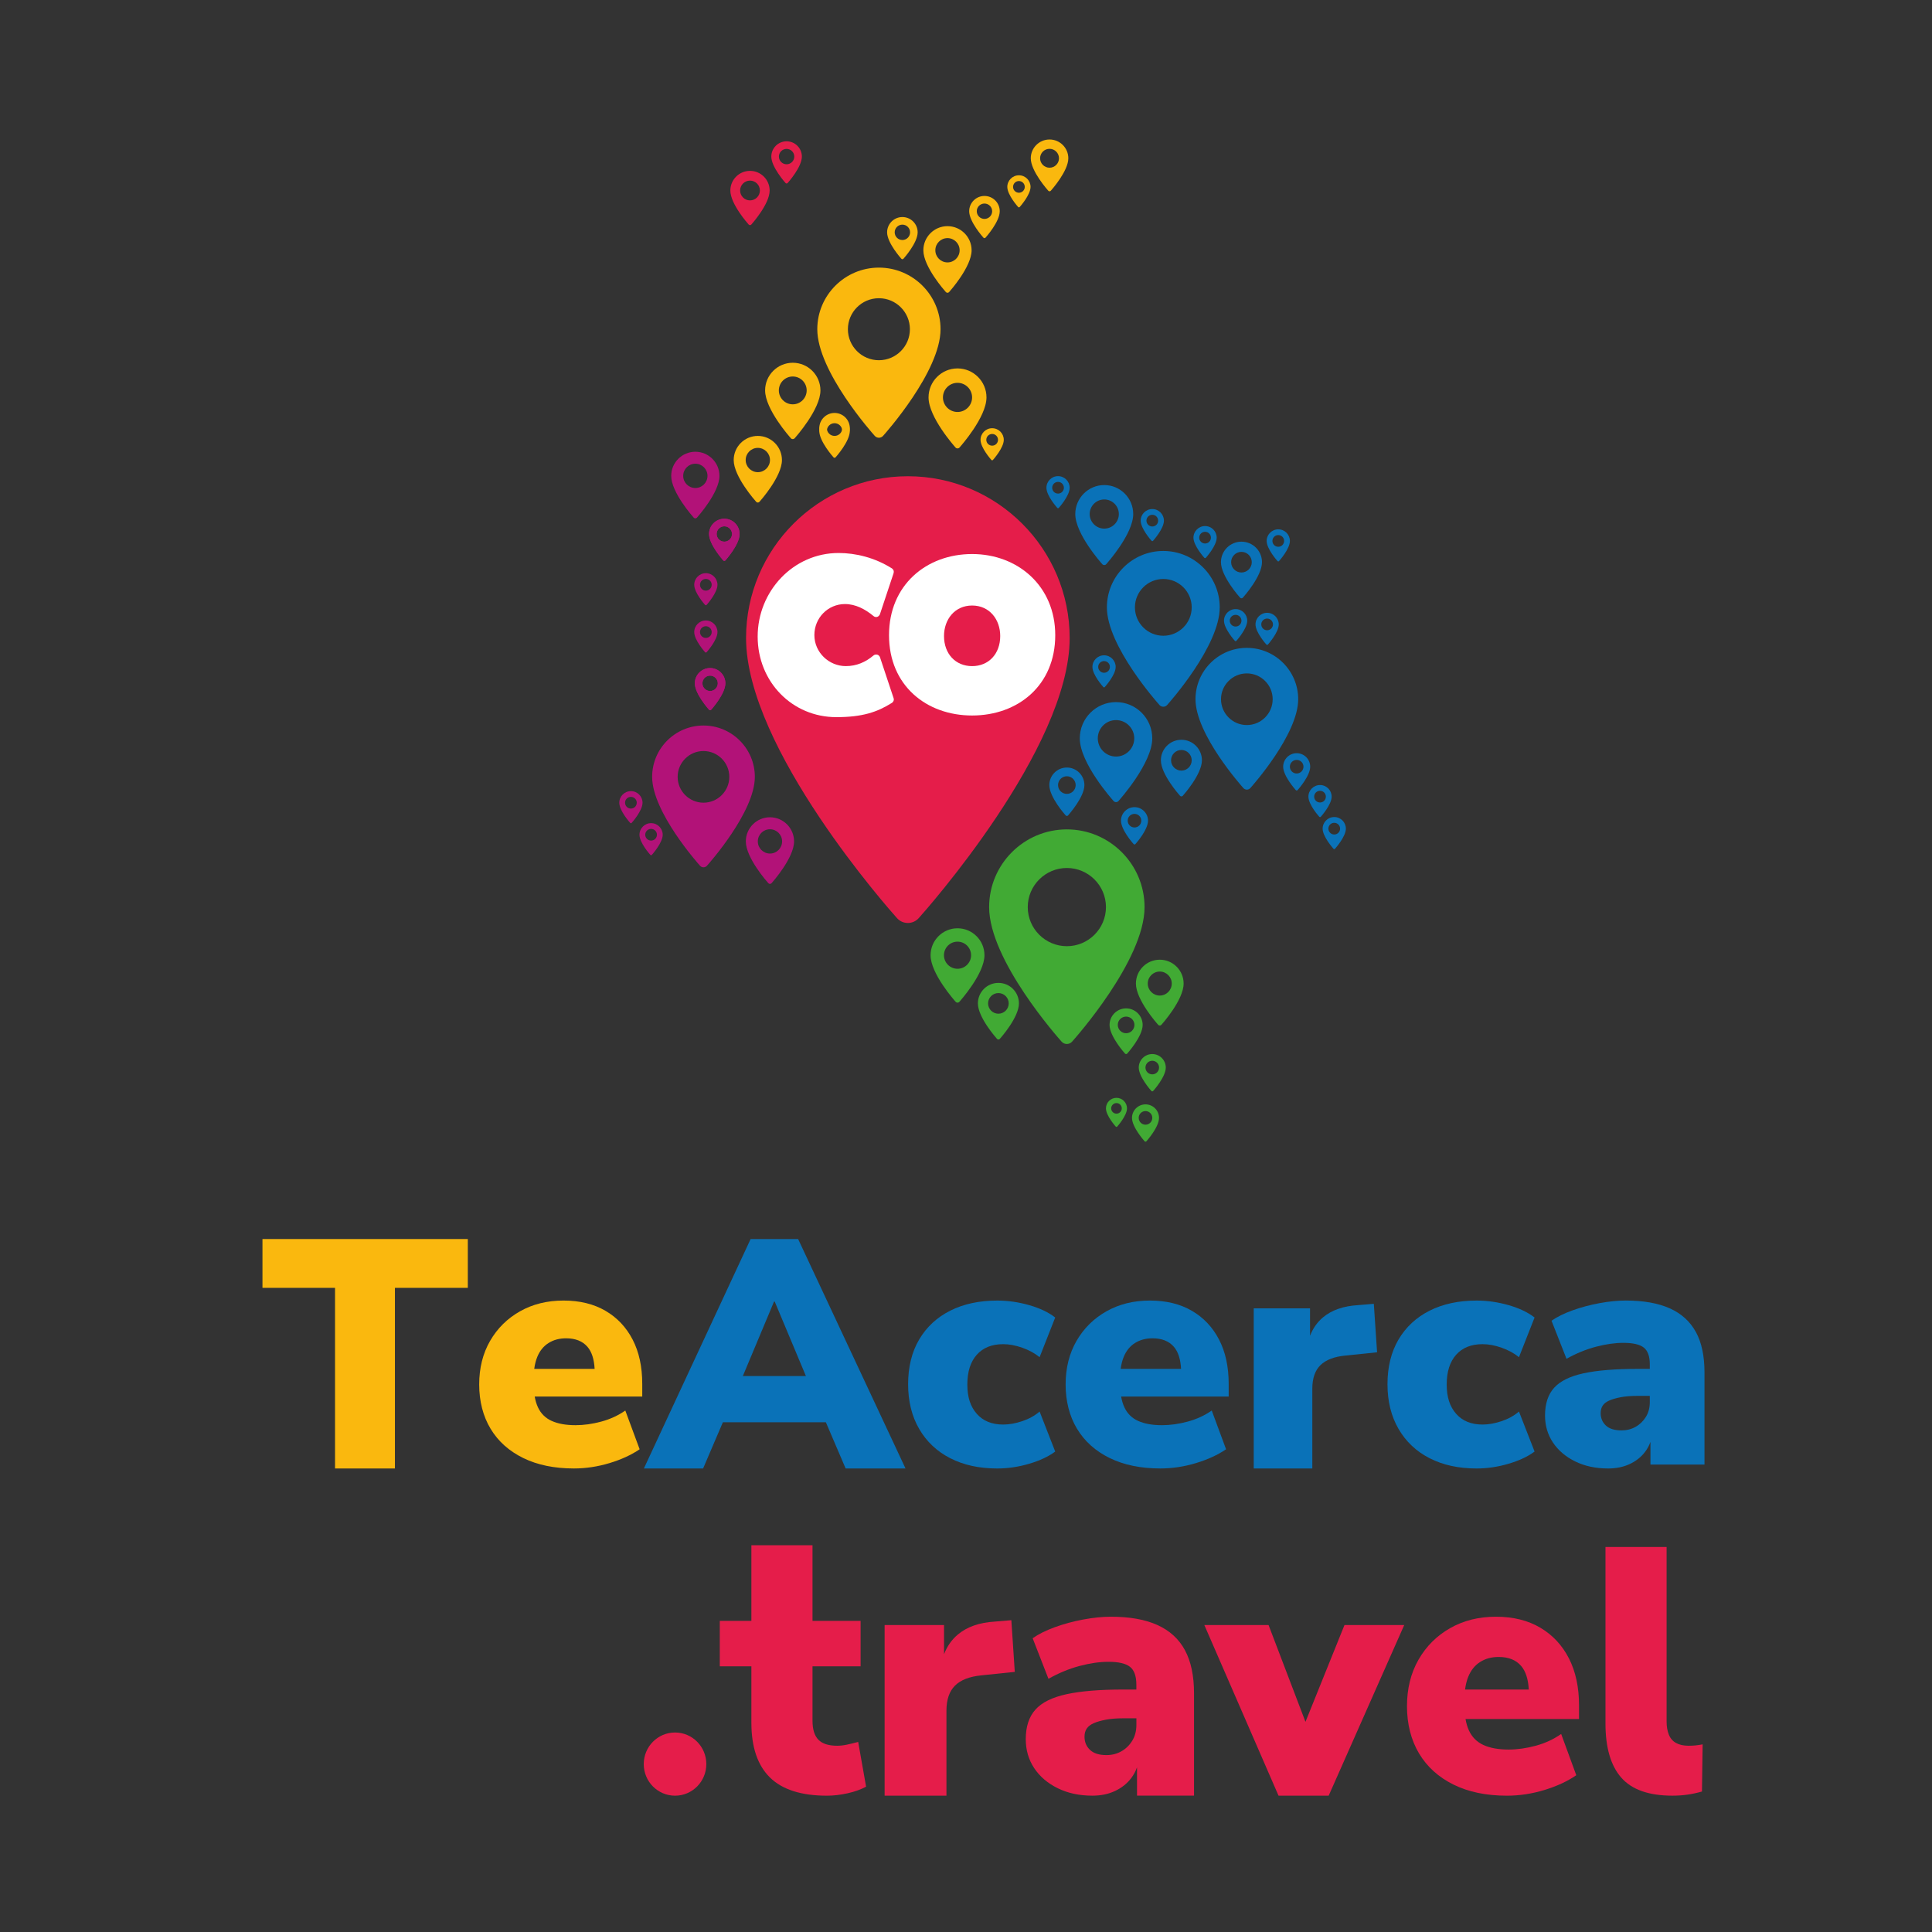 <?xml version="1.0" encoding="UTF-8"?>
<svg id="uuid-d35d1af2-e261-40fd-a079-0c7d61178eef" data-name="LOGOS" xmlns="http://www.w3.org/2000/svg" viewBox="0 0 1080 1080">
  <rect x="0" y="0" width="1080" height="1080" fill="#333333" stroke="none"/>
  <defs>
    <style>
      .uuid-0ccbe37c-2729-47a7-8d3b-181332c34cce {
        fill: #0a72b8;
      }

      .uuid-5ccc8995-6908-4efe-ac89-e6d6e859e443 {
        fill: #fff;
      }

      .uuid-7d8e5a95-4ef2-4ca5-be9b-6758676776a7 {
        fill: #e51d4a;
      }

      .uuid-7d884ccf-5186-4800-a506-2069bddf1369 {
        fill: #41aa34;
      }

      .uuid-fb3cfcd6-60f7-44d7-a7ee-655462f1ad54 {
        fill: #fab80e;
      }

      .uuid-2c5180f1-054e-4490-a3f7-3cdbdfda539b {
        fill: #b21278;
      }
    </style>
  </defs>
  <g>
    <g>
      <path class="uuid-fb3cfcd6-60f7-44d7-a7ee-655462f1ad54" d="M187.29,820.89v-100.97h-40.57v-27.29h114.79v27.29h-40.75v100.97h-33.47Z"/>
      <path class="uuid-fb3cfcd6-60f7-44d7-a7ee-655462f1ad54" d="M359.02,773.59c0-9.58-1.79-17.83-5.37-24.74-3.58-6.91-8.64-12.28-15.19-16.1-6.55-3.82-14.37-5.73-23.47-5.73s-17.19,2-24.29,6c-7.09,4-12.67,9.52-16.74,16.55-4.06,7.04-6.09,15.16-6.09,24.38s2.12,17.71,6.37,24.74c4.24,7.04,10.34,12.49,18.28,16.37,7.94,3.88,17.37,5.82,28.29,5.82,6.67,0,13.31-1,19.92-3,6.61-2,12.22-4.58,16.83-7.73l-8.01-21.65c-4,2.79-8.49,4.85-13.46,6.19-4.97,1.34-9.76,2-14.37,2-5.34,0-9.76-.79-13.28-2.37-3.52-1.57-6.09-4.12-7.73-7.64-.8-1.72-1.41-3.73-1.81-6h60.12v-7.09ZM306.63,750.76c2.79-1.76,6.06-2.64,9.82-2.64,5.21,0,9.19,1.58,11.92,4.73,2.4,2.77,3.74,6.89,4.03,12.37h-33.76c.34-2.52.9-4.77,1.71-6.73,1.39-3.39,3.49-5.97,6.28-7.73Z"/>
      <path class="uuid-0ccbe37c-2729-47a7-8d3b-181332c34cce" d="M472.72,820.89h33.47l-60.03-128.25h-26.56l-59.67,128.25h33.11l11.05-25.83h57.58l11.05,25.83ZM432.7,727.56h.36l17.45,41.66h-35.26l17.45-41.66Z"/>
      <path class="uuid-0ccbe37c-2729-47a7-8d3b-181332c34cce" d="M557.49,820.89c-10.07,0-18.83-1.91-26.29-5.73-7.46-3.82-13.25-9.28-17.37-16.37-4.12-7.09-6.19-15.43-6.19-25.01s2.06-18.04,6.19-25.01c4.12-6.97,9.91-12.34,17.37-16.1,7.46-3.76,16.22-5.64,26.29-5.64,5.94,0,11.88.85,17.83,2.55,5.94,1.7,10.79,4,14.55,6.91l-8.73,22.19c-2.67-2.18-5.88-3.94-9.64-5.28-3.76-1.33-7.34-2-10.73-2-6.31,0-11.22,1.97-14.74,5.91-3.52,3.94-5.28,9.49-5.28,16.65s1.76,12.37,5.28,16.37c3.52,4,8.43,6,14.74,6,3.39,0,6.97-.64,10.73-1.91,3.76-1.27,6.97-3.06,9.64-5.37l8.73,22.38c-3.76,2.79-8.61,5.07-14.55,6.82-5.94,1.76-11.89,2.64-17.83,2.64Z"/>
      <path class="uuid-0ccbe37c-2729-47a7-8d3b-181332c34cce" d="M686.84,773.59c0-9.58-1.79-17.83-5.37-24.74-3.58-6.91-8.64-12.28-15.19-16.1-6.55-3.82-14.37-5.73-23.47-5.73s-17.19,2-24.29,6c-7.09,4-12.67,9.52-16.74,16.55-4.06,7.04-6.09,15.16-6.09,24.38s2.12,17.71,6.37,24.74c4.24,7.04,10.34,12.49,18.28,16.37,7.94,3.88,17.37,5.82,28.29,5.82,6.67,0,13.31-1,19.92-3,6.61-2,12.22-4.58,16.83-7.73l-8.01-21.65c-4,2.79-8.49,4.85-13.46,6.19-4.97,1.34-9.76,2-14.37,2-5.34,0-9.76-.79-13.28-2.37-3.52-1.57-6.09-4.12-7.73-7.64-.8-1.72-1.41-3.73-1.81-6h60.12v-7.09ZM634.45,750.76c2.79-1.76,6.06-2.64,9.82-2.64,5.21,0,9.19,1.58,11.92,4.73,2.4,2.77,3.74,6.89,4.03,12.37h-33.76c.34-2.52.9-4.77,1.71-6.73,1.39-3.39,3.49-5.97,6.28-7.73Z"/>
      <path class="uuid-0ccbe37c-2729-47a7-8d3b-181332c34cce" d="M767.97,728.84l-8.73.73c-8.25.49-14.8,2.76-19.65,6.82-3.25,2.72-5.66,6.18-7.28,10.33v-15.34h-31.47v89.51h32.75v-44.57c0-5.82,1.51-10.22,4.55-13.19,3.03-2.97,7.7-4.76,14.01-5.37l17.65-1.82-1.82-27.11Z"/>
      <path class="uuid-0ccbe37c-2729-47a7-8d3b-181332c34cce" d="M825.46,820.89c-10.07,0-18.83-1.91-26.29-5.73-7.46-3.82-13.25-9.28-17.37-16.37-4.12-7.09-6.19-15.43-6.19-25.01s2.06-18.04,6.19-25.01c4.12-6.97,9.91-12.34,17.37-16.1,7.46-3.76,16.22-5.64,26.29-5.64,5.94,0,11.88.85,17.83,2.55,5.94,1.7,10.79,4,14.55,6.91l-8.73,22.19c-2.67-2.18-5.88-3.94-9.64-5.28-3.76-1.33-7.34-2-10.73-2-6.31,0-11.22,1.97-14.74,5.91-3.52,3.94-5.28,9.49-5.28,16.65s1.76,12.37,5.28,16.37c3.52,4,8.43,6,14.74,6,3.39,0,6.97-.64,10.73-1.91,3.76-1.27,6.97-3.06,9.64-5.37l8.73,22.38c-3.76,2.79-8.61,5.07-14.55,6.82-5.94,1.76-11.89,2.64-17.83,2.64Z"/>
      <path class="uuid-0ccbe37c-2729-47a7-8d3b-181332c34cce" d="M947.98,744.57c-3.21-5.88-8.07-10.28-14.55-13.19-6.49-2.91-14.71-4.37-24.65-4.37-4.49,0-9.37.49-14.64,1.46-5.28.97-10.28,2.31-15.01,4-4.73,1.7-8.67,3.64-11.82,5.82l8.37,21.28c5.46-3.03,10.94-5.28,16.46-6.73,5.52-1.46,10.64-2.18,15.37-2.18,5.34,0,9.12.88,11.37,2.64,2.24,1.76,3.37,4.88,3.37,9.37v2.55h-6.91c-12.49,0-22.53.82-30.11,2.46-7.58,1.64-13.07,4.34-16.46,8.1-3.4,3.76-5.09,8.91-5.09,15.46,0,5.7,1.48,10.76,4.46,15.19,2.97,4.43,7.12,7.94,12.46,10.55,5.34,2.61,11.46,3.91,18.37,3.91,4.49,0,8.49-.82,12.01-2.46,3.52-1.64,6.37-3.88,8.55-6.73,1.32-1.72,2.35-3.62,3.09-5.68v12.68h30.2v-51.48c0-9.22-1.61-16.77-4.82-22.65ZM920.06,792.05c-1.46,2.36-3.37,4.22-5.73,5.55-2.36,1.34-5,2-7.91,2-3.88,0-6.79-.91-8.73-2.73-1.94-1.82-2.91-4.12-2.91-6.91,0-1.7.39-3.12,1.18-4.28.79-1.15,2.03-2.09,3.73-2.82,1.7-.73,3.82-1.33,6.37-1.82,2.55-.48,5.64-.73,9.28-.73h6.91v3.46c0,3.16-.73,5.91-2.18,8.28Z"/>
    </g>
    <g>
      <g>
        <path class="uuid-7d8e5a95-4ef2-4ca5-be9b-6758676776a7" d="M479.73,973.75c-2.43.65-4.58,1.16-6.43,1.55-1.86.39-3.62.58-5.28.58-4.87,0-8.38-1.13-10.56-3.39-2.18-2.26-3.26-5.78-3.26-10.57v-30.44h26.88v-25.4h-26.88v-42.29h-34.17v42.29h-17.66v25.4h17.66v31.6c0,13.57,3.46,23.75,10.37,30.54,6.91,6.79,17.53,10.18,31.87,10.18,3.71,0,7.58-.45,11.61-1.36,4.03-.91,7.45-2.13,10.27-3.68l-4.42-25.01Z"/>
        <path class="uuid-7d8e5a95-4ef2-4ca5-be9b-6758676776a7" d="M565.35,905.7l-9.22.78c-8.7.52-15.62,2.94-20.73,7.27-3.42,2.89-5.97,6.54-7.68,10.96v-16.29h-33.21v95.39h34.56v-47.5c0-6.2,1.6-10.89,4.8-14.06,3.2-3.17,8.13-5.07,14.78-5.72l18.62-1.94-1.92-28.89Z"/>
        <path class="uuid-7d8e5a95-4ef2-4ca5-be9b-6758676776a7" d="M662.4,922.47c-3.39-6.27-8.51-10.95-15.36-14.06-6.85-3.1-15.52-4.65-26.01-4.65-4.74,0-9.89.52-15.45,1.55-5.57,1.04-10.85,2.46-15.84,4.27-4.99,1.81-9.15,3.88-12.48,6.2l8.83,22.68c5.76-3.23,11.55-5.62,17.37-7.17,5.82-1.55,11.23-2.33,16.22-2.33,5.63,0,9.63.94,12,2.81,2.37,1.88,3.55,5.2,3.55,9.98v2.71h-7.3c-13.18,0-23.77.87-31.77,2.62-8,1.74-13.79,4.62-17.37,8.63-3.58,4.01-5.38,9.5-5.38,16.48,0,6.08,1.57,11.47,4.7,16.19,3.13,4.72,7.52,8.47,13.15,11.24,5.63,2.78,12.09,4.17,19.39,4.17,4.73,0,8.96-.87,12.67-2.62,3.71-1.74,6.72-4.14,9.02-7.17,1.39-1.84,2.48-3.86,3.26-6.05v15.82h31.87v-57.17c0-9.82-1.7-17.87-5.09-24.14ZM632.93,973.07c-1.54,2.52-3.55,4.49-6.05,5.91-2.5,1.42-5.28,2.13-8.35,2.13-4.1,0-7.17-.97-9.21-2.91-2.05-1.94-3.07-4.39-3.07-7.37,0-1.81.41-3.33,1.25-4.56.83-1.23,2.14-2.23,3.94-3.01,1.79-.78,4.03-1.42,6.72-1.94,2.69-.52,5.95-.78,9.79-.78h7.3v3.68c0,3.36-.77,6.3-2.3,8.82Z"/>
        <polygon class="uuid-7d8e5a95-4ef2-4ca5-be9b-6758676776a7" points="751.57 908.42 729.77 962.52 709.14 908.42 673.24 908.42 714.71 1003.8 742.74 1003.8 784.97 908.42 751.57 908.42"/>
        <path class="uuid-7d8e5a95-4ef2-4ca5-be9b-6758676776a7" d="M882.69,953.4c0-10.21-1.89-19-5.66-26.37-3.78-7.37-9.12-13.09-16.03-17.16-6.91-4.07-15.17-6.11-24.77-6.11s-18.14,2.13-25.63,6.4c-7.49,4.27-13.38,10.15-17.66,17.64-4.29,7.5-6.43,16.16-6.43,25.98s2.24,18.87,6.72,26.37c4.48,7.5,10.91,13.31,19.29,17.45,8.38,4.14,18.33,6.2,29.85,6.2,7.04,0,14.04-1.07,21.02-3.2,6.97-2.13,12.89-4.88,17.76-8.24l-8.45-23.07c-4.22,2.98-8.96,5.17-14.21,6.59-5.25,1.42-10.3,2.13-15.17,2.13-5.63,0-10.3-.84-14.01-2.52-3.71-1.68-6.43-4.39-8.16-8.14-.85-1.84-1.48-3.97-1.91-6.4h63.44v-7.56ZM827.4,929.06c2.94-1.87,6.4-2.81,10.37-2.81,5.5,0,9.7,1.68,12.57,5.04,2.53,2.95,3.95,7.35,4.25,13.18h-35.62c.36-2.69.95-5.09,1.8-7.17,1.47-3.62,3.68-6.36,6.62-8.24Z"/>
        <path class="uuid-7d8e5a95-4ef2-4ca5-be9b-6758676776a7" d="M947.96,975.69c-1.28.13-2.62.19-4.03.19-2.82,0-5.15-.52-7.01-1.55-1.86-1.03-3.2-2.58-4.03-4.65-.83-2.07-1.25-4.52-1.25-7.37v-97.52h-34.17v98.68c0,13.44,2.94,23.53,8.83,30.24,5.89,6.72,15.42,10.08,28.6,10.08,2.94,0,5.76-.19,8.45-.58s5.38-.97,8.06-1.74l.38-26.37c-1.28.26-2.56.45-3.84.58Z"/>
      </g>
      <ellipse class="uuid-7d8e5a95-4ef2-4ca5-be9b-6758676776a7" cx="377.35" cy="986.14" rx="17.49" ry="17.66"/>
    </g>
  </g>
  <g>
    <path class="uuid-0ccbe37c-2729-47a7-8d3b-181332c34cce" d="M650.3,307.99c-17.39,0-31.54,14.15-31.54,31.54,0,21.58,28.22,53.26,29.42,54.6,1.13,1.26,3.1,1.25,4.23,0,1.2-1.34,29.42-33.02,29.42-54.6,0-17.39-14.15-31.54-31.54-31.54ZM650.3,355.39c-8.75,0-15.87-7.12-15.87-15.87s7.12-15.87,15.87-15.87,15.87,7.12,15.87,15.87-7.12,15.87-15.87,15.87Z"/>
    <path class="uuid-7d884ccf-5186-4800-a506-2069bddf1369" d="M596.38,463.63c-23.96,0-43.45,19.49-43.45,43.45,0,29.73,38.88,73.37,40.53,75.22,1.55,1.73,4.27,1.73,5.82,0,1.66-1.84,40.53-45.49,40.53-75.22,0-23.96-19.49-43.45-43.45-43.45ZM596.38,528.93c-12.05,0-21.86-9.81-21.86-21.86s9.81-21.86,21.86-21.86,21.86,9.81,21.86,21.86-9.81,21.86-21.86,21.86Z"/>
    <path class="uuid-0ccbe37c-2729-47a7-8d3b-181332c34cce" d="M623.86,392.48c-11.17,0-20.25,9.09-20.25,20.25,0,13.86,18.12,34.2,18.9,35.06.72.81,1.99.81,2.71,0,.77-.86,18.9-21.21,18.9-35.06,0-11.17-9.09-20.25-20.25-20.25ZM623.86,422.92c-5.62,0-10.19-4.57-10.19-10.19s4.57-10.19,10.19-10.19,10.19,4.57,10.19,10.19-4.57,10.19-10.19,10.19Z"/>
    <path class="uuid-2c5180f1-054e-4490-a3f7-3cdbdfda539b" d="M430.41,456.86c-7.44,0-13.49,6.05-13.49,13.49,0,9.23,12.07,22.78,12.58,23.35.48.54,1.33.54,1.81,0,.51-.57,12.58-14.12,12.58-23.35,0-7.44-6.05-13.49-13.49-13.49ZM430.41,477.14c-3.74,0-6.79-3.04-6.79-6.79s3.04-6.79,6.79-6.79,6.79,3.04,6.79,6.79-3.04,6.79-6.79,6.79Z"/>
    <path class="uuid-fb3cfcd6-60f7-44d7-a7ee-655462f1ad54" d="M423.63,243.68c-7.44,0-13.49,6.05-13.49,13.49,0,9.23,12.07,22.78,12.58,23.35.48.54,1.33.54,1.81,0,.51-.57,12.58-14.12,12.58-23.35,0-7.44-6.05-13.49-13.49-13.49ZM423.63,263.95c-3.74,0-6.79-3.04-6.79-6.79s3.04-6.79,6.79-6.79,6.79,3.04,6.79,6.79-3.04,6.79-6.79,6.79Z"/>
    <path class="uuid-fb3cfcd6-60f7-44d7-a7ee-655462f1ad54" d="M529.65,126.42c-7.44,0-13.49,6.05-13.49,13.49,0,9.23,12.07,22.78,12.58,23.35.48.54,1.33.54,1.81,0,.51-.57,12.58-14.12,12.58-23.35,0-7.44-6.05-13.49-13.49-13.49ZM529.65,146.69c-3.74,0-6.79-3.04-6.79-6.79s3.04-6.79,6.79-6.79,6.79,3.04,6.79,6.79-3.04,6.79-6.79,6.79Z"/>
    <path class="uuid-2c5180f1-054e-4490-a3f7-3cdbdfda539b" d="M388.7,252.53c-7.44,0-13.49,6.05-13.49,13.49,0,9.23,12.07,22.78,12.58,23.35.48.54,1.33.54,1.81,0,.51-.57,12.58-14.12,12.58-23.35,0-7.44-6.05-13.49-13.49-13.49ZM388.7,272.8c-3.74,0-6.79-3.04-6.79-6.79s3.04-6.79,6.79-6.79,6.79,3.04,6.79,6.79-3.04,6.79-6.79,6.79Z"/>
    <path class="uuid-0ccbe37c-2729-47a7-8d3b-181332c34cce" d="M696.99,362.16c-15.83,0-28.7,12.88-28.7,28.7,0,19.64,25.69,48.48,26.78,49.7,1.03,1.14,2.82,1.14,3.85,0,1.09-1.22,26.78-30.05,26.78-49.7,0-15.83-12.88-28.7-28.7-28.7ZM696.99,405.31c-7.96,0-14.44-6.48-14.44-14.44s6.48-14.44,14.44-14.44,14.44,6.48,14.44,14.44-6.48,14.44-14.44,14.44Z"/>
    <path class="uuid-2c5180f1-054e-4490-a3f7-3cdbdfda539b" d="M393.25,405.57c-15.83,0-28.7,12.88-28.7,28.7,0,19.64,25.69,48.48,26.78,49.7,1.03,1.14,2.82,1.14,3.85,0,1.09-1.22,26.78-30.05,26.78-49.7,0-15.83-12.88-28.7-28.7-28.7ZM393.25,448.71c-7.96,0-14.44-6.48-14.44-14.44s6.48-14.44,14.44-14.44,14.44,6.48,14.44,14.44-6.48,14.44-14.44,14.44Z"/>
    <path class="uuid-fb3cfcd6-60f7-44d7-a7ee-655462f1ad54" d="M491.31,149.6c-18.99,0-34.44,15.45-34.44,34.44,0,23.57,30.82,58.17,32.14,59.63,1.23,1.37,3.38,1.37,4.62,0,1.31-1.46,32.14-36.06,32.14-59.63,0-18.99-15.45-34.44-34.44-34.44ZM491.31,201.37c-9.56,0-17.33-7.77-17.33-17.33s7.77-17.33,17.33-17.33,17.33,7.77,17.33,17.33-7.77,17.33-17.33,17.33Z"/>
    <path class="uuid-0ccbe37c-2729-47a7-8d3b-181332c34cce" d="M693.98,302.8c-6.32,0-11.46,5.14-11.46,11.46,0,7.84,10.26,19.36,10.7,19.85.41.46,1.13.46,1.54,0,.44-.49,10.7-12,10.7-19.85,0-6.32-5.14-11.46-11.46-11.46ZM693.98,320.03c-3.18,0-5.77-2.59-5.77-5.77s2.59-5.77,5.77-5.77,5.77,2.59,5.77,5.77-2.59,5.77-5.77,5.77Z"/>
    <path class="uuid-0ccbe37c-2729-47a7-8d3b-181332c34cce" d="M660.4,413.54c-6.32,0-11.46,5.14-11.46,11.46,0,7.84,10.26,19.36,10.7,19.85.41.46,1.13.46,1.54,0,.44-.49,10.7-12,10.7-19.85,0-6.32-5.14-11.46-11.46-11.46ZM660.4,430.78c-3.18,0-5.77-2.59-5.77-5.77s2.59-5.77,5.77-5.77,5.77,2.59,5.77,5.77-2.59,5.77-5.77,5.77Z"/>
    <path class="uuid-fb3cfcd6-60f7-44d7-a7ee-655462f1ad54" d="M466.52,232.33c-4.71,0-8.54,3.83-8.54,8.54,0,5.84,7.64,14.42,7.97,14.79.31.34.84.34,1.14,0,.33-.36,7.97-8.94,7.97-14.79,0-4.71-3.83-8.54-8.54-8.54ZM466.52,245.17c-2.37,0-4.3-1.93-4.3-4.3s1.93-4.3,4.3-4.3,4.3,1.93,4.3,4.3-1.93,4.3-4.3,4.3Z"/>
    <path class="uuid-fb3cfcd6-60f7-44d7-a7ee-655462f1ad54" d="M466.52,230.84c-4.71,0-8.54,3.83-8.54,8.54,0,5.84,7.64,14.42,7.97,14.79.31.34.84.34,1.14,0,.33-.36,7.97-8.94,7.97-14.79,0-4.71-3.83-8.54-8.54-8.54ZM466.52,243.68c-2.37,0-4.3-1.93-4.3-4.3s1.93-4.3,4.3-4.3,4.3,1.93,4.3,4.3-1.93,4.3-4.3,4.3Z"/>
    <path class="uuid-fb3cfcd6-60f7-44d7-a7ee-655462f1ad54" d="M504.44,121.33c-4.71,0-8.54,3.83-8.54,8.54,0,5.84,7.64,14.42,7.97,14.79.31.34.84.34,1.14,0,.33-.36,7.97-8.94,7.97-14.79,0-4.71-3.83-8.54-8.54-8.54ZM504.44,134.17c-2.37,0-4.3-1.93-4.3-4.3s1.93-4.3,4.3-4.3,4.3,1.93,4.3,4.3-1.93,4.3-4.3,4.3Z"/>
    <path class="uuid-7d8e5a95-4ef2-4ca5-be9b-6758676776a7" d="M439.71,78.99c-4.71,0-8.54,3.83-8.54,8.54,0,5.84,7.64,14.42,7.97,14.79.31.34.84.34,1.14,0,.33-.36,7.97-8.94,7.97-14.79,0-4.71-3.83-8.54-8.54-8.54ZM439.71,91.83c-2.37,0-4.3-1.93-4.3-4.3s1.93-4.3,4.3-4.3,4.3,1.93,4.3,4.3-1.93,4.3-4.3,4.3Z"/>
    <path class="uuid-7d8e5a95-4ef2-4ca5-be9b-6758676776a7" d="M419.26,95.51c-6.06,0-10.99,4.93-10.99,10.99,0,7.52,9.83,18.55,10.25,19.02.39.44,1.08.44,1.47,0,.42-.47,10.25-11.5,10.25-19.02,0-6.06-4.93-10.99-10.99-10.99ZM419.26,112.02c-3.05,0-5.53-2.48-5.53-5.53s2.48-5.53,5.53-5.53,5.53,2.48,5.53,5.53-2.48,5.53-5.53,5.53Z"/>
    <path class="uuid-fb3cfcd6-60f7-44d7-a7ee-655462f1ad54" d="M550.32,109.54c-4.71,0-8.54,3.83-8.54,8.54,0,5.84,7.64,14.42,7.97,14.79.31.34.84.34,1.14,0,.33-.36,7.97-8.94,7.97-14.79,0-4.71-3.83-8.54-8.54-8.54ZM550.32,122.38c-2.37,0-4.3-1.93-4.3-4.3s1.93-4.3,4.3-4.3,4.3,1.93,4.3,4.3-1.93,4.3-4.3,4.3Z"/>
    <path class="uuid-fb3cfcd6-60f7-44d7-a7ee-655462f1ad54" d="M569.58,97.99c-3.58,0-6.49,2.91-6.49,6.49,0,4.44,5.81,10.96,6.06,11.24.23.26.64.26.87,0,.25-.28,6.06-6.8,6.06-11.24,0-3.58-2.91-6.49-6.49-6.49ZM569.58,107.74c-1.8,0-3.27-1.46-3.27-3.27s1.46-3.27,3.27-3.27,3.27,1.46,3.27,3.27-1.46,3.27-3.27,3.27Z"/>
    <path class="uuid-2c5180f1-054e-4490-a3f7-3cdbdfda539b" d="M352.68,442.25c-3.58,0-6.49,2.91-6.49,6.49,0,4.44,5.81,10.96,6.06,11.24.23.26.64.26.87,0,.25-.28,6.06-6.8,6.06-11.24,0-3.58-2.91-6.49-6.49-6.49ZM352.68,452c-1.8,0-3.27-1.46-3.27-3.27s1.46-3.27,3.27-3.27,3.27,1.46,3.27,3.27-1.46,3.27-3.27,3.27Z"/>
    <path class="uuid-2c5180f1-054e-4490-a3f7-3cdbdfda539b" d="M363.96,460.14c-3.58,0-6.49,2.91-6.49,6.49,0,4.44,5.81,10.96,6.06,11.24.23.26.64.26.87,0,.25-.28,6.06-6.8,6.06-11.24,0-3.58-2.91-6.49-6.49-6.49ZM363.96,469.89c-1.8,0-3.27-1.46-3.27-3.27s1.46-3.27,3.27-3.27,3.27,1.46,3.27,3.27-1.46,3.27-3.27,3.27Z"/>
    <path class="uuid-2c5180f1-054e-4490-a3f7-3cdbdfda539b" d="M394.57,346.85c-3.58,0-6.49,2.91-6.49,6.49,0,4.44,5.81,10.96,6.06,11.24.23.26.64.26.87,0,.25-.28,6.06-6.8,6.06-11.24,0-3.58-2.91-6.49-6.49-6.49ZM394.57,356.6c-1.8,0-3.27-1.46-3.27-3.27s1.46-3.27,3.27-3.27,3.27,1.46,3.27,3.27-1.46,3.27-3.27,3.27Z"/>
    <path class="uuid-2c5180f1-054e-4490-a3f7-3cdbdfda539b" d="M394.57,320.41c-3.58,0-6.49,2.91-6.49,6.49,0,4.44,5.81,10.96,6.06,11.24.23.26.64.26.87,0,.25-.28,6.06-6.8,6.06-11.24,0-3.58-2.91-6.49-6.49-6.49ZM394.57,330.17c-1.8,0-3.27-1.46-3.27-3.27s1.46-3.27,3.27-3.27,3.27,1.46,3.27,3.27-1.46,3.27-3.27,3.27Z"/>
    <path class="uuid-0ccbe37c-2729-47a7-8d3b-181332c34cce" d="M617.17,366.32c-3.58,0-6.49,2.91-6.49,6.49,0,4.44,5.81,10.96,6.06,11.24.23.26.64.26.87,0,.25-.28,6.06-6.8,6.06-11.24,0-3.58-2.91-6.49-6.49-6.49ZM617.17,376.08c-1.8,0-3.27-1.46-3.27-3.27s1.46-3.27,3.27-3.27,3.27,1.46,3.27,3.27-1.46,3.27-3.27,3.27Z"/>
    <path class="uuid-0ccbe37c-2729-47a7-8d3b-181332c34cce" d="M690.71,340.49c-3.58,0-6.49,2.91-6.49,6.49,0,4.44,5.81,10.96,6.06,11.24.23.26.64.26.87,0,.25-.28,6.06-6.8,6.06-11.24,0-3.58-2.91-6.49-6.49-6.49ZM690.71,350.24c-1.8,0-3.27-1.46-3.27-3.27s1.46-3.27,3.27-3.27,3.27,1.46,3.27,3.27-1.46,3.27-3.27,3.27Z"/>
    <path class="uuid-0ccbe37c-2729-47a7-8d3b-181332c34cce" d="M737.9,438.84c-3.58,0-6.49,2.91-6.49,6.49,0,4.44,5.81,10.96,6.06,11.24.23.26.64.26.87,0,.25-.28,6.06-6.8,6.06-11.24,0-3.58-2.91-6.49-6.49-6.49ZM737.9,448.6c-1.8,0-3.27-1.46-3.27-3.27s1.46-3.27,3.27-3.27,3.27,1.46,3.27,3.27-1.46,3.27-3.27,3.27Z"/>
    <path class="uuid-0ccbe37c-2729-47a7-8d3b-181332c34cce" d="M745.85,456.73c-3.58,0-6.49,2.91-6.49,6.49,0,4.44,5.81,10.96,6.06,11.24.23.26.64.26.87,0,.25-.28,6.06-6.8,6.06-11.24,0-3.58-2.91-6.49-6.49-6.49ZM745.85,466.49c-1.8,0-3.27-1.46-3.27-3.27s1.46-3.27,3.27-3.27,3.27,1.46,3.27,3.27-1.46,3.27-3.27,3.27Z"/>
    <path class="uuid-0ccbe37c-2729-47a7-8d3b-181332c34cce" d="M644.14,284.56c-3.58,0-6.49,2.91-6.49,6.49,0,4.44,5.81,10.96,6.06,11.24.23.26.64.26.87,0,.25-.28,6.06-6.8,6.06-11.24,0-3.58-2.91-6.49-6.49-6.49ZM644.14,294.31c-1.8,0-3.27-1.46-3.27-3.27s1.46-3.27,3.27-3.27,3.27,1.46,3.27,3.27-1.46,3.27-3.27,3.27Z"/>
    <path class="uuid-0ccbe37c-2729-47a7-8d3b-181332c34cce" d="M673.64,294.07c-3.58,0-6.49,2.91-6.49,6.49,0,4.44,5.81,10.96,6.06,11.24.23.26.64.26.87,0,.25-.28,6.06-6.8,6.06-11.24,0-3.58-2.91-6.49-6.49-6.49ZM673.64,303.82c-1.8,0-3.27-1.46-3.27-3.27s1.46-3.27,3.27-3.27,3.27,1.46,3.27,3.27-1.46,3.27-3.27,3.27Z"/>
    <path class="uuid-0ccbe37c-2729-47a7-8d3b-181332c34cce" d="M714.56,295.9c-3.58,0-6.49,2.91-6.49,6.49,0,4.44,5.81,10.96,6.06,11.24.23.26.64.26.87,0,.25-.28,6.06-6.8,6.06-11.24,0-3.58-2.91-6.49-6.49-6.49ZM714.56,305.65c-1.8,0-3.27-1.46-3.27-3.27s1.46-3.27,3.27-3.27,3.27,1.46,3.27,3.27-1.46,3.27-3.27,3.27Z"/>
    <path class="uuid-0ccbe37c-2729-47a7-8d3b-181332c34cce" d="M591.45,266.17c-3.58,0-6.49,2.91-6.49,6.49,0,4.44,5.81,10.96,6.06,11.24.23.26.64.26.87,0,.25-.28,6.06-6.8,6.06-11.24,0-3.58-2.91-6.49-6.49-6.49ZM591.45,275.92c-1.8,0-3.27-1.46-3.27-3.27s1.46-3.27,3.27-3.27,3.27,1.46,3.27,3.27-1.46,3.27-3.27,3.27Z"/>
    <path class="uuid-fb3cfcd6-60f7-44d7-a7ee-655462f1ad54" d="M554.62,239.38c-3.58,0-6.49,2.91-6.49,6.49,0,4.44,5.81,10.96,6.06,11.24.23.26.64.26.87,0,.25-.28,6.06-6.8,6.06-11.24,0-3.58-2.91-6.49-6.49-6.49ZM554.62,249.13c-1.8,0-3.27-1.46-3.27-3.27s1.46-3.27,3.27-3.27,3.27,1.46,3.27,3.27-1.46,3.27-3.27,3.27Z"/>
    <path class="uuid-0ccbe37c-2729-47a7-8d3b-181332c34cce" d="M708.33,342.56c-3.58,0-6.49,2.91-6.49,6.49,0,4.44,5.81,10.96,6.06,11.24.23.26.64.26.87,0,.25-.28,6.06-6.8,6.06-11.24,0-3.58-2.91-6.49-6.49-6.49ZM708.33,352.32c-1.8,0-3.27-1.46-3.27-3.27s1.46-3.27,3.27-3.27,3.27,1.46,3.27,3.27-1.46,3.27-3.27,3.27Z"/>
    <path class="uuid-fb3cfcd6-60f7-44d7-a7ee-655462f1ad54" d="M586.7,77.98c-5.79,0-10.49,4.71-10.49,10.49,0,7.18,9.39,17.72,9.79,18.16.38.42,1.03.42,1.41,0,.4-.45,9.79-10.99,9.79-18.16,0-5.79-4.71-10.49-10.49-10.49ZM586.7,93.75c-2.91,0-5.28-2.37-5.28-5.28s2.37-5.28,5.28-5.28,5.28,2.37,5.28,5.28-2.37,5.28-5.28,5.28Z"/>
    <path class="uuid-2c5180f1-054e-4490-a3f7-3cdbdfda539b" d="M404.9,289.97c-4.71,0-8.54,3.83-8.54,8.54,0,5.84,7.64,14.42,7.97,14.79.31.34.84.34,1.14,0,.33-.36,7.97-8.94,7.97-14.79,0-4.71-3.83-8.54-8.54-8.54ZM404.9,302.8c-2.37,0-4.3-1.93-4.3-4.3s1.93-4.3,4.3-4.3,4.3,1.93,4.3,4.3-1.93,4.3-4.3,4.3Z"/>
    <path class="uuid-2c5180f1-054e-4490-a3f7-3cdbdfda539b" d="M404.9,289.97c-4.71,0-8.54,3.83-8.54,8.54,0,5.84,7.64,14.42,7.97,14.79.31.34.84.34,1.14,0,.33-.36,7.97-8.94,7.97-14.79,0-4.71-3.83-8.54-8.54-8.54ZM404.9,302.8c-2.37,0-4.3-1.93-4.3-4.3s1.93-4.3,4.3-4.3,4.3,1.93,4.3,4.3-1.93,4.3-4.3,4.3Z"/>
    <path class="uuid-2c5180f1-054e-4490-a3f7-3cdbdfda539b" d="M396.95,373.44c-4.71,0-8.54,3.83-8.54,8.54,0,5.84,7.64,14.42,7.97,14.79.31.34.84.34,1.14,0,.33-.36,7.97-8.94,7.97-14.79,0-4.71-3.83-8.54-8.54-8.54ZM396.95,386.28c-2.37,0-4.3-1.93-4.3-4.3s1.93-4.3,4.3-4.3,4.3,1.93,4.3,4.3-1.93,4.3-4.3,4.3Z"/>
    <path class="uuid-2c5180f1-054e-4490-a3f7-3cdbdfda539b" d="M396.95,373.44c-4.71,0-8.54,3.83-8.54,8.54,0,5.84,7.64,14.42,7.97,14.79.31.34.84.34,1.14,0,.33-.36,7.97-8.94,7.97-14.79,0-4.71-3.83-8.54-8.54-8.54ZM396.95,386.28c-2.37,0-4.3-1.93-4.3-4.3s1.93-4.3,4.3-4.3,4.3,1.93,4.3,4.3-1.93,4.3-4.3,4.3Z"/>
    <path class="uuid-7d884ccf-5186-4800-a506-2069bddf1369" d="M558.11,549.44c-6.32,0-11.46,5.14-11.46,11.46,0,7.84,10.26,19.36,10.7,19.85.41.46,1.13.46,1.54,0,.44-.49,10.7-12,10.7-19.85,0-6.32-5.14-11.46-11.46-11.46ZM558.11,566.67c-3.18,0-5.77-2.59-5.77-5.77s2.59-5.77,5.77-5.77,5.77,2.59,5.77,5.77-2.59,5.77-5.77,5.77Z"/>
    <path class="uuid-7d884ccf-5186-4800-a506-2069bddf1369" d="M648.31,536.48c-7.35,0-13.33,5.98-13.33,13.33,0,9.12,11.93,22.51,12.44,23.08.48.53,1.31.53,1.79,0,.51-.57,12.44-13.95,12.44-23.08,0-7.35-5.98-13.33-13.33-13.33ZM648.31,556.52c-3.7,0-6.71-3.01-6.71-6.71s3.01-6.71,6.71-6.71,6.71,3.01,6.71,6.71-3.01,6.71-6.71,6.71Z"/>
    <path class="uuid-7d884ccf-5186-4800-a506-2069bddf1369" d="M535.26,518.92c-8.3,0-15.06,6.75-15.06,15.06,0,10.3,13.47,25.43,14.05,26.07.54.6,1.48.6,2.02,0,.57-.64,14.05-15.76,14.05-26.07,0-8.3-6.75-15.06-15.06-15.06ZM535.26,541.55c-4.18,0-7.58-3.4-7.58-7.58s3.4-7.58,7.58-7.58,7.58,3.4,7.58,7.58-3.4,7.58-7.58,7.58Z"/>
    <path class="uuid-0ccbe37c-2729-47a7-8d3b-181332c34cce" d="M724.85,421.04c-4.16,0-7.55,3.39-7.55,7.55,0,5.17,6.76,12.76,7.05,13.08.27.3.74.3,1.01,0,.29-.32,7.05-7.91,7.05-13.08,0-4.16-3.39-7.55-7.55-7.55ZM724.85,432.39c-2.1,0-3.8-1.7-3.8-3.8s1.7-3.8,3.8-3.8,3.8,1.7,3.8,3.8-1.7,3.8-3.8,3.8Z"/>
    <path class="uuid-7d884ccf-5186-4800-a506-2069bddf1369" d="M629.5,563.69c-5.1,0-9.25,4.15-9.25,9.25,0,6.33,8.27,15.62,8.63,16.01.33.37.91.37,1.24,0,.35-.39,8.63-9.68,8.63-16.01,0-5.1-4.15-9.25-9.25-9.25ZM629.5,577.58c-2.57,0-4.65-2.09-4.65-4.65s2.09-4.65,4.65-4.65,4.65,2.09,4.65,4.65-2.09,4.65-4.65,4.65Z"/>
    <path class="uuid-0ccbe37c-2729-47a7-8d3b-181332c34cce" d="M634.19,451.21c-4.16,0-7.55,3.39-7.55,7.55,0,5.17,6.76,12.76,7.05,13.08.27.3.74.3,1.01,0,.29-.32,7.05-7.91,7.05-13.08,0-4.16-3.39-7.55-7.55-7.55ZM634.19,462.56c-2.1,0-3.8-1.7-3.8-3.8s1.7-3.8,3.8-3.8,3.8,1.7,3.8,3.8-1.7,3.8-3.8,3.8Z"/>
    <path class="uuid-7d884ccf-5186-4800-a506-2069bddf1369" d="M644.12,589.22c-4.16,0-7.55,3.39-7.55,7.55,0,5.17,6.76,12.76,7.05,13.08.27.3.74.3,1.01,0,.29-.32,7.05-7.91,7.05-13.08,0-4.16-3.39-7.55-7.55-7.55ZM644.12,600.57c-2.1,0-3.8-1.7-3.8-3.8s1.7-3.8,3.8-3.8,3.8,1.7,3.8,3.8-1.7,3.8-3.8,3.8Z"/>
    <path class="uuid-7d884ccf-5186-4800-a506-2069bddf1369" d="M640.34,617.35c-4.16,0-7.55,3.39-7.55,7.55,0,5.17,6.76,12.76,7.05,13.08.27.3.74.3,1.01,0,.29-.32,7.05-7.91,7.05-13.08,0-4.16-3.39-7.55-7.55-7.55ZM640.34,628.7c-2.1,0-3.8-1.7-3.8-3.8s1.7-3.8,3.8-3.8,3.8,1.7,3.8,3.8-1.7,3.8-3.8,3.8Z"/>
    <path class="uuid-7d884ccf-5186-4800-a506-2069bddf1369" d="M624.12,613.7c-3.25,0-5.89,2.64-5.89,5.89,0,4.03,5.27,9.94,5.49,10.19.21.23.58.23.79,0,.22-.25,5.49-6.16,5.49-10.19,0-3.25-2.64-5.89-5.89-5.89ZM624.12,622.54c-1.63,0-2.96-1.33-2.96-2.96s1.33-2.96,2.96-2.96,2.96,1.33,2.96,2.96-1.33,2.96-2.96,2.96Z"/>
    <path class="uuid-0ccbe37c-2729-47a7-8d3b-181332c34cce" d="M596.38,429.06c-5.41,0-9.8,4.4-9.8,9.8,0,6.71,8.77,16.56,9.15,16.97.35.39.96.39,1.31,0,.37-.42,9.15-10.26,9.15-16.97,0-5.41-4.4-9.8-9.8-9.8ZM596.38,443.79c-2.72,0-4.93-2.21-4.93-4.93s2.21-4.93,4.93-4.93,4.93,2.21,4.93,4.93-2.21,4.93-4.93,4.93Z"/>
    <path class="uuid-0ccbe37c-2729-47a7-8d3b-181332c34cce" d="M617.29,271.15c-8.93,0-16.2,7.27-16.2,16.2,0,11.09,14.5,27.36,15.11,28.05.58.65,1.59.64,2.17,0,.62-.69,15.11-16.96,15.11-28.05,0-8.93-7.27-16.2-16.2-16.2ZM617.29,295.5c-4.49,0-8.15-3.66-8.15-8.15s3.66-8.15,8.15-8.15,8.15,3.66,8.15,8.15-3.66,8.15-8.15,8.15Z"/>
    <path class="uuid-fb3cfcd6-60f7-44d7-a7ee-655462f1ad54" d="M535.26,205.95c-8.93,0-16.2,7.27-16.2,16.2,0,11.09,14.5,27.36,15.11,28.05.58.65,1.59.64,2.17,0,.62-.69,15.11-16.96,15.11-28.05,0-8.93-7.27-16.2-16.2-16.2ZM535.26,230.3c-4.49,0-8.15-3.66-8.15-8.15s3.66-8.15,8.15-8.15,8.15,3.66,8.15,8.15-3.66,8.15-8.15,8.15Z"/>
    <path class="uuid-fb3cfcd6-60f7-44d7-a7ee-655462f1ad54" d="M443.16,202.78c-8.53,0-15.46,6.94-15.46,15.46,0,10.58,13.84,26.12,14.43,26.77.55.62,1.52.62,2.07,0,.59-.66,14.43-16.19,14.43-26.77,0-8.53-6.94-15.46-15.46-15.46ZM443.16,226.02c-4.29,0-7.78-3.49-7.78-7.78s3.49-7.78,7.78-7.78,7.78,3.49,7.78,7.78-3.49,7.78-7.78,7.78Z"/>
    <path class="uuid-7d8e5a95-4ef2-4ca5-be9b-6758676776a7" d="M507.49,266.22c-49.87,0-90.44,40.57-90.44,90.44,0,61.89,80.94,152.75,84.39,156.59,3.24,3.61,8.89,3.6,12.12,0,3.45-3.84,84.39-94.7,84.39-156.59,0-49.87-40.57-90.44-90.44-90.44Z"/>
    <path class="uuid-5ccc8995-6908-4efe-ac89-e6d6e859e443" d="M527.71,355.54c0,9.98,6.46,16.83,15.71,16.83s15.71-6.85,15.71-16.83c0-9.29-6.02-17.05-15.71-17.05s-15.71,7.76-15.71,17.05M589.89,355.08c0,28.07-20.85,44.89-46.47,44.89s-46.45-16.82-46.45-44.89,20.92-45.37,46.45-45.37,46.47,17.86,46.47,45.37"/>
    <path class="uuid-5ccc8995-6908-4efe-ac89-e6d6e859e443" d="M490.35,344.84c-.35.1-1.19.28-2.06-.46-.02,0-.03-.02-.04-.04-4.55-3.77-9.95-6.67-15.92-6.67-9.43,0-17.09,7.66-17.09,17.34s8.15,17.35,17.56,17.35c6.04,0,11.04-2.23,15.44-5.91.03-.01.03-.02.05-.03.86-.73,1.79-.54,2.19-.43,1.19.37,1.49,1.57,1.49,1.57l7.55,22.7s.33.89-.05,1.61c-.16.29-.42.75-.92,1.06-.02,0-.03.02-.06.04-8.13,5.1-16.42,7.92-30.99,7.92-24.66,0-43.96-19.72-43.96-45.05s19.86-46.71,45.24-46.71c9.46,0,20.15,2.53,29.74,8.57.01,0,.02.02.05.03.51.31.83.89.92,1.11.32.71-.03,1.75-.03,1.75l-7.59,22.82s-.45,1.11-1.52,1.43"/>
  </g>
</svg>